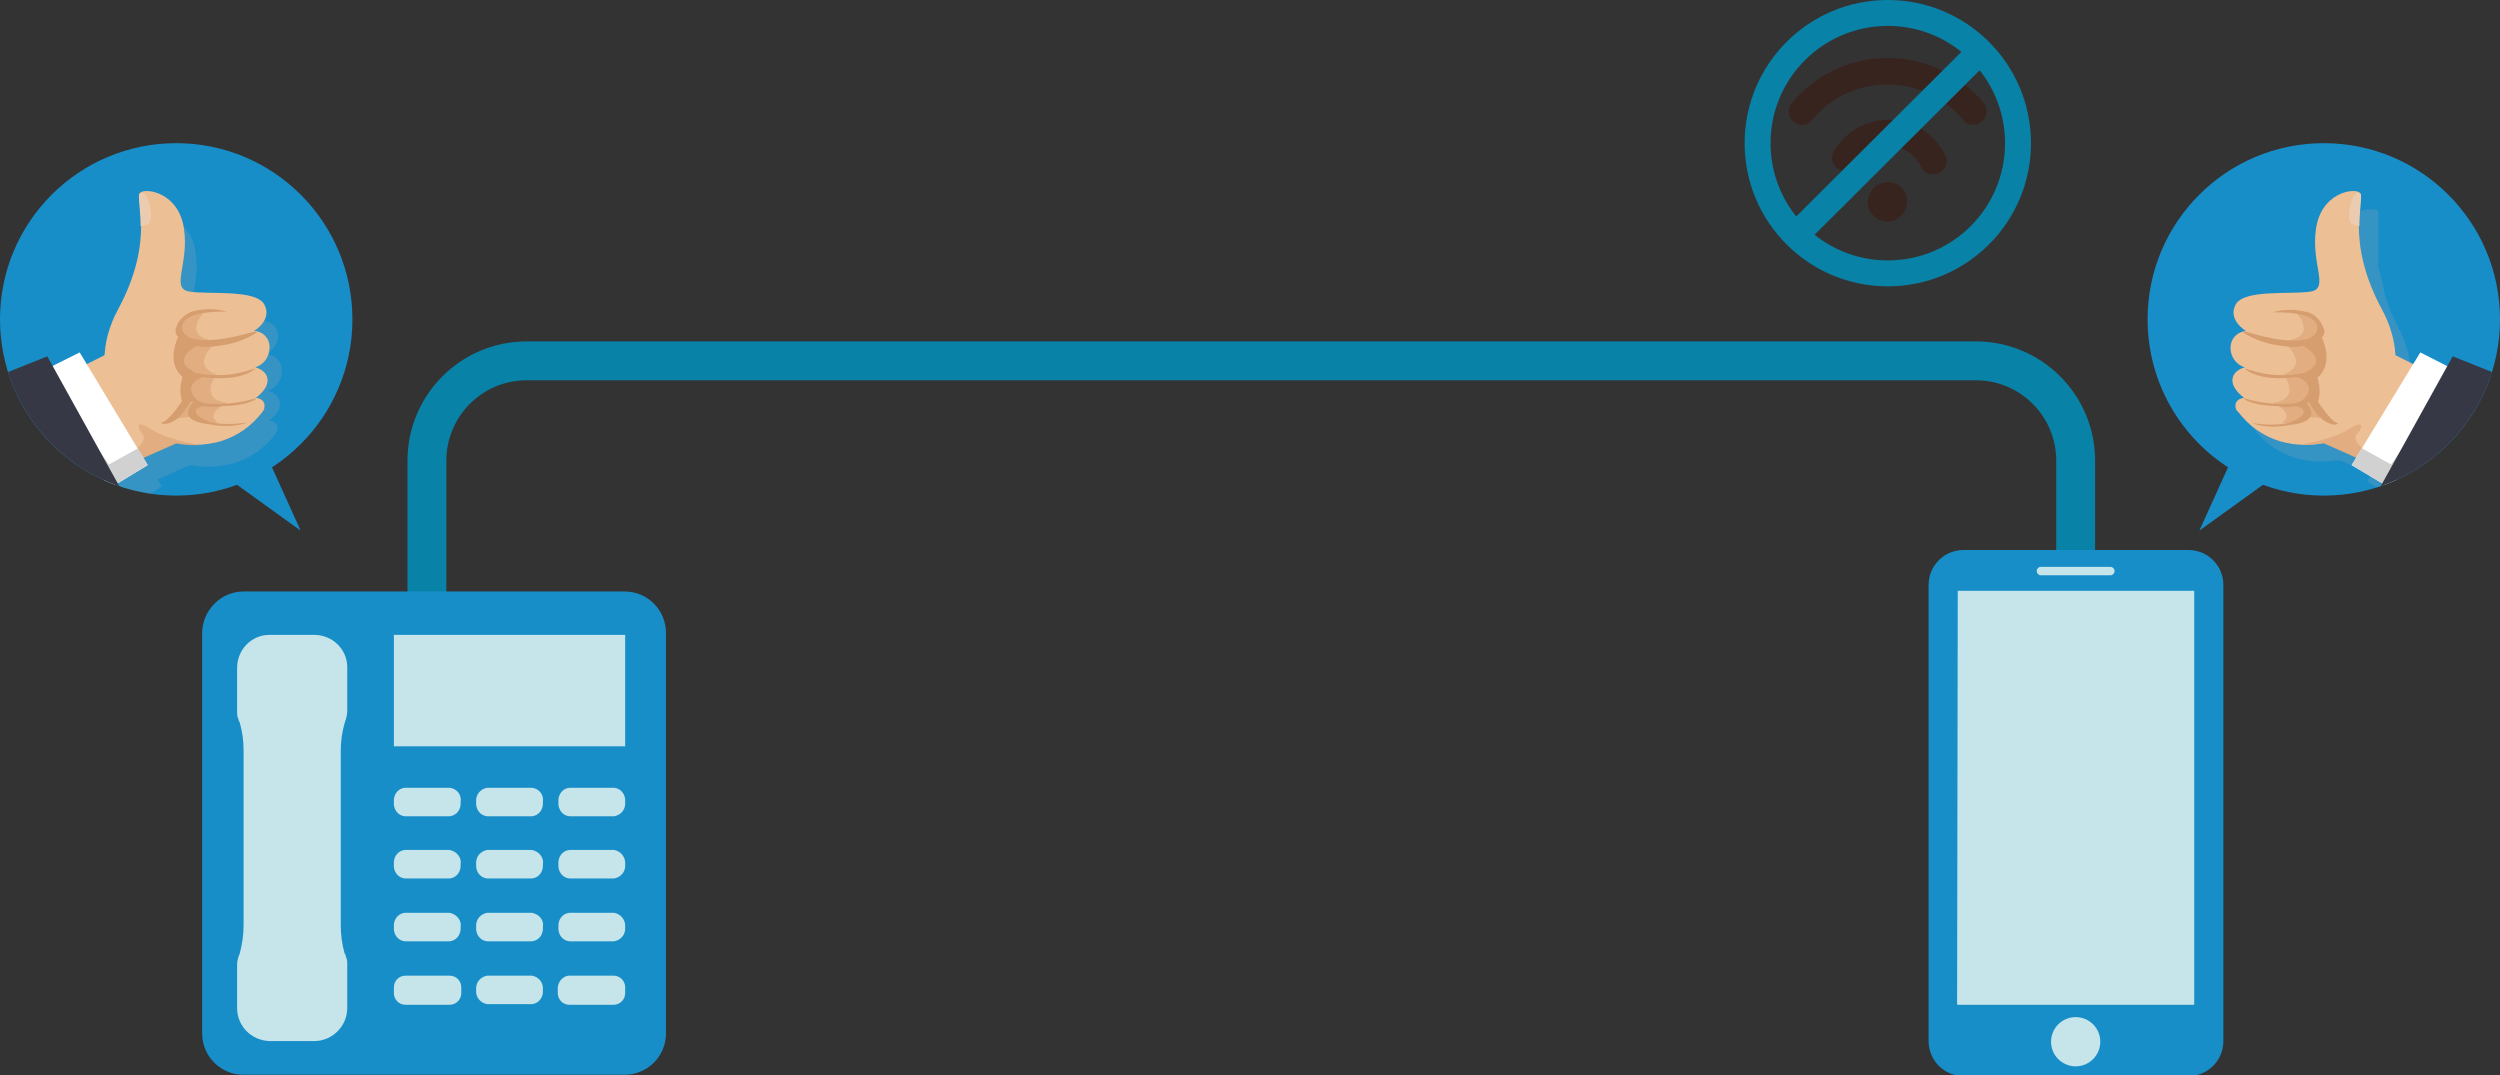 <?xml version="1.0" encoding="utf-8"?>
<!-- Generator: Adobe Illustrator 25.4.1, SVG Export Plug-In . SVG Version: 6.00 Build 0)  -->
<svg version="1.1" id="レイヤー_1" xmlns="http://www.w3.org/2000/svg" xmlns:xlink="http://www.w3.org/1999/xlink" x="0px"
	 y="0px" viewBox="0 0 385.9 166" style="enable-background:new 0 0 385.9 166;" xml:space="preserve">
<rect x="0" y="0" width="385.9" height="166" fill="#333333" stroke="none"/>
<style type="text/css">
	.st0{fill:none;stroke:#0982A8;stroke-width:6;stroke-miterlimit:10;}
	.st1{fill:#188EC9;}
	.st2{fill:#C5E5EA;}
	.st3{clip-path:url(#SVGID_00000023990386742772616000000011151648904523849356_);}
	.st4{opacity:0.2;fill:#AAAAAA;enable-background:new    ;}
	.st5{fill:#ECBF95;}
	.st6{opacity:0.5;fill:#D69D6E;enable-background:new    ;}
	.st7{fill:#ECCCB1;}
	.st8{fill:#D69D6E;}
	.st9{fill:#FFFFFF;}
	.st10{fill:#D1D1D1;}
	.st11{fill:#363945;}
	.st12{opacity:0.3;fill:#363945;enable-background:new    ;}
	.st13{clip-path:url(#SVGID_00000034798717243181877390000001773643816771374222_);}
	.st14{fill:#37241E;}
	.st15{fill:none;stroke:#0982A8;stroke-width:4;stroke-miterlimit:10;}
</style>
<g>
	<g id="レイヤー_2_00000003098873374168435330000006994674924512492699_">
		<g id="txt">
			<path class="st0" d="M320.4,87.2V71.1c0-8.5-6.9-15.4-15.4-15.4H81.3c-8.5,0-15.4,6.9-15.4,15.4v22.4"/>
			<path class="st1" d="M303.1,84.9h34.7c3,0,5.4,2.4,5.4,5.4v70.4c0,3-2.4,5.4-5.4,5.4h-34.7c-3,0-5.4-2.4-5.4-5.4V90.3
				C297.7,87.3,300.1,84.9,303.1,84.9z"/>
			<path class="st2" d="M302.2,91.2h36.4c0,0,0.1,0,0.1,0.1V155c0,0,0,0.1-0.1,0.1h-36.4c0,0-0.1,0-0.1-0.1L302.2,91.2
				C302.1,91.2,302.2,91.2,302.2,91.2z"/>
			<path class="st2" d="M324.2,160.8c0-2.1-1.7-3.8-3.8-3.8s-3.8,1.7-3.8,3.8s1.7,3.8,3.8,3.8l0,0
				C322.5,164.6,324.2,162.9,324.2,160.8z"/>
			<path class="st2" d="M315,87.5h10.8c0.3,0,0.6,0.3,0.6,0.6v0.1c0,0.3-0.3,0.6-0.6,0.6H315c-0.3,0-0.6-0.3-0.6-0.6V88
				C314.5,87.7,314.7,87.5,315,87.5z"/>
			<path class="st1" d="M37.6,91.3h58.8c3.6,0,6.4,2.9,6.4,6.4v61.8c0,3.6-2.9,6.4-6.4,6.4H37.6c-3.6,0-6.4-2.9-6.4-6.4V97.8
				C31.2,94.2,34.1,91.3,37.6,91.3z"/>
			<rect x="60.8" y="98" class="st2" width="35.7" height="17.2"/>
			<path class="st2" d="M53.4,111L53.4,111c0.1-0.4,0.2-0.8,0.2-1.2V103c0-2.8-2.3-5-5.1-5h-6.9c-2.8,0-5,2.3-5,5.1v6.7
				c0,0.4,0,0.8,0.2,1.2l0,0c0,0.2,0.1,0.3,0.2,0.5c0.4,1.4,0.6,2.9,0.6,4.3v27c0,1.5-0.2,2.9-0.6,4.4c-0.1,0.2-0.1,0.3-0.2,0.5l0,0
				c-0.1,0.4-0.2,0.8-0.2,1.2v6.7c0,2.8,2.2,5,5,5.1h6.9c2.8,0,5.1-2.3,5.1-5.1v-6.7c0-0.4,0-0.8-0.2-1.2l0,0c0-0.2-0.1-0.4-0.2-0.5
				c-0.4-1.4-0.6-2.9-0.6-4.4v-26.9c0-1.5,0.2-2.9,0.6-4.3C53.3,111.4,53.3,111.2,53.4,111z"/>
			<path class="st2" d="M69.4,121.6h-6.9c-1.1,0.1-1.8,1.1-1.7,2.2l0,0c-0.1,1.1,0.6,2.1,1.7,2.2h6.9c1.1-0.1,1.8-1.1,1.7-2.2l0,0
				C71.3,122.7,70.5,121.7,69.4,121.6z"/>
			<path class="st2" d="M82.1,121.6h-6.9c-1.1,0.2-1.8,1.1-1.7,2.2l0,0c-0.1,1.1,0.6,2.1,1.7,2.2h6.9c1.1-0.1,1.8-1.1,1.7-2.2l0,0
				C84,122.7,83.2,121.7,82.1,121.6z"/>
			<path class="st2" d="M94.8,121.6h-6.9c-1.1,0.1-1.8,1.1-1.7,2.2l0,0c-0.1,1.1,0.6,2.1,1.7,2.2h6.9c1.1-0.2,1.8-1.1,1.7-2.2l0,0
				C96.6,122.7,95.9,121.7,94.8,121.6z"/>
			<path class="st2" d="M69.4,131.2h-6.9c-1.1,0.1-1.8,1.1-1.7,2.2l0,0c-0.1,1.1,0.6,2.1,1.7,2.2h6.9c1.1-0.1,1.8-1.1,1.7-2.2l0,0
				C71.3,132.4,70.5,131.4,69.4,131.2z"/>
			<path class="st2" d="M82.1,131.2h-6.9c-1.1,0.2-1.8,1.1-1.7,2.2l0,0c-0.1,1.1,0.6,2.1,1.7,2.2h6.9c1.1-0.1,1.8-1.1,1.7-2.2l0,0
				C84,132.4,83.2,131.4,82.1,131.2z"/>
			<path class="st2" d="M94.8,131.2h-6.9c-1.1,0.1-1.8,1.1-1.7,2.2l0,0c-0.1,1.1,0.6,2.1,1.7,2.2h6.9c1.1-0.2,1.8-1.1,1.7-2.2l0,0
				C96.6,132.4,95.9,131.4,94.8,131.2z"/>
			<path class="st2" d="M69.4,140.9h-6.9c-1.1,0.1-1.8,1.1-1.7,2.2l0,0c-0.1,1.1,0.6,2.1,1.7,2.2h6.9c1.1-0.1,1.8-1.1,1.7-2.2l0,0
				C71.3,142.1,70.5,141.1,69.4,140.9z"/>
			<path class="st2" d="M82.1,140.9h-6.9c-1.1,0.2-1.8,1.1-1.7,2.2l0,0c-0.1,1.1,0.6,2.1,1.7,2.2h6.9c1.1-0.1,1.8-1.1,1.7-2.2l0,0
				C84,142,83.2,141.1,82.1,140.9z"/>
			<path class="st2" d="M94.8,140.9h-6.9c-1.1,0.1-1.8,1.1-1.7,2.2l0,0c-0.1,1.1,0.6,2.1,1.7,2.2h6.9c1.1-0.2,1.8-1.1,1.7-2.2l0,0
				C96.6,142.1,95.9,141.1,94.8,140.9z"/>
			<path class="st2" d="M62.6,150.6h6.8c1,0,1.8,0.8,1.8,1.8v0.9c0,1-0.8,1.8-1.8,1.8h-6.8c-1,0-1.8-0.8-1.8-1.8v-0.9
				C60.8,151.4,61.6,150.6,62.6,150.6z"/>
			<path class="st2" d="M82.1,150.6h-6.9c-1.1,0.2-1.8,1.1-1.7,2.2l0,0c-0.1,1.1,0.6,2,1.7,2.2h6.9c1.1-0.1,1.8-1.1,1.7-2.2l0,0
				C83.9,151.7,83.2,150.8,82.1,150.6z"/>
			<path class="st2" d="M87.9,150.6h6.8c1,0,1.8,0.8,1.8,1.8v0.9c0,1-0.8,1.8-1.8,1.8h-6.8c-1,0-1.8-0.8-1.8-1.8v-0.9
				C86.2,151.4,87,150.6,87.9,150.6z"/>
			<polygon class="st1" points="40.7,69.3 46.4,81.9 34.6,73.4 			"/>
			<circle class="st1" cx="27.2" cy="49.3" r="27.2"/>
			<g>
				<defs>
					<circle id="SVGID_1_" cx="27.2" cy="49.3" r="27.2"/>
				</defs>
				<clipPath id="SVGID_00000076582651623010951390000007333437158543450773_">
					<use xlink:href="#SVGID_1_"  style="overflow:visible;"/>
				</clipPath>
				<g style="clip-path:url(#SVGID_00000076582651623010951390000007333437158543450773_);">
					<path class="st4" d="M43.2,62.2c-0.1-1.5-1.9-1.9-1.9-1.9c1.3-0.4,2.2-1.6,2.2-3c0.1-1.2-0.7-2.3-1.9-2.5h-0.1h-0.1h-0.1
						l-0.3,0c0,0,2.9-1.7,1.6-4.1s-8.7-1.5-11.6-2s0-4.3-0.8-9.7c-0.7-5.2-5.3-6.2-6.6-5.7l0,0l-0.2,0.1l0,0c0,0-0.1,0.1-0.1,0.1
						l0,0c0,0,0,0.1,0,0.1l0,0c0,0,0,0.1,0,0.2V34c0,0,0,0.1,0,0.1c0,0.1,0,0.2,0,0.3l0,0c0,0.1,0,0.3,0,0.4l0,0c0,0.2,0,0.3,0,0.5
						s0,0.3,0,0.4c0,0,0,0.1,0,0.1v0.4c0,0.1,0,0.2,0,0.2v0.2c0,0.2,0,0.5,0,0.8v0.1c0,0.3,0,0.6,0,0.9l0,0v0.1c0,0.2,0,0.3,0,0.5
						s0,0.1,0,0.2s0,0.3,0,0.4c0,0.1,0,0.2,0,0.2c0,0.1,0,0.3,0,0.4c0,0.1,0,0.2,0,0.3c0,0.1,0,0.3,0,0.4s0,0.2,0,0.3l-0.1,0.4
						c0,0.1,0,0.2,0,0.3s0,0.3-0.1,0.4s0,0.2-0.1,0.4s0,0.3-0.1,0.4l-0.1,0.4c0,0.1-0.1,0.3-0.1,0.4L23,44.3l-0.1,0.5
						c0,0.1-0.1,0.2-0.1,0.4s-0.1,0.3-0.1,0.5s-0.1,0.3-0.2,0.5l-0.1,0.4L22.1,47c0,0.1-0.1,0.2-0.1,0.3s-0.2,0.4-0.2,0.6
						c0,0.1-0.1,0.2-0.1,0.3c-0.1,0.2-0.2,0.5-0.3,0.7c0,0.1-0.1,0.2-0.1,0.2c-0.3,0.6-0.6,1.3-1,2l0,0c-0.1,0.3-0.3,0.6-0.4,0.8
						l-0.1,0.3c-0.1,0.2-0.2,0.4-0.3,0.6s-0.1,0.2-0.1,0.4s-0.1,0.4-0.2,0.5s-0.1,0.3-0.1,0.4l-0.1,0.5l-0.1,0.4l-0.1,0.5l-0.1,0.4
						l-0.1,0.5l-0.1,0.4c0,0.3-0.1,0.6-0.1,0.8c0,0,0,0,0,0l-3,1.2l-0.8-1.4L10.2,60l-0.8-1.5l-37.7,15.1l8.7,27.3l41.3-20.3
						l-1.4-2.6l4.7-2.9l-0.7-1.1l5-2.2l0,0c2.3,0.4,4.6,0.3,6.8-0.3c2.5-0.8,4.8-2.3,6.4-4.5c0.3-0.4,0.4-0.9,0.3-1.3
						c-0.2-0.4-0.6-0.7-1.1-0.8l0,0h-0.2l0,0C41.4,65,43.4,63.7,43.2,62.2z"/>
					<polygon class="st5" points="19,53.4 6.8,59.5 16.2,73.3 28.8,67.7 					"/>
					<path class="st5" d="M20.3,65c-0.6-0.6-1.1-1.2-1.6-1.8c-3.5-4.6-3.2-10.4-0.5-15.4c5.9-10.9,2.5-17.4,3.5-18.1
						s5.9,0.1,6.7,5.6s-2.1,9.2,0.8,9.7s10.3-0.4,11.6,2s-1.6,4.1-1.6,4.1c1.4,0,2.5,1.2,2.4,2.6c0,0,0,0,0,0c0,1.4-0.9,2.6-2.2,3
						c0,0,1.8,0.4,1.9,1.9s-1.8,2.8-1.8,2.8c0.2,0,1.1,0.2,1.3,0.9c0.1,0.5,0,1-0.3,1.3c-1.6,2.1-3.8,3.7-6.4,4.5
						C29.2,69.5,24,68.3,20.3,65z"/>
					<path class="st6" d="M31.4,48.3c0,0-3.4,3.7,1.7,4.3l-0.3,0.8c0,0-3.3,3,0.6,4.4c0,0-2.9,3.8,1.7,4.4c0,0-3.7,1.6-1.4,3.1
						c-1,0.1-2-0.1-2.9-0.6c-1.5-0.8-4.6,0.2-4.6,0.2s2.5-2.1,2.5-3.4s-0.9-3.1-0.5-4.4c0,0-1.8-1.2-0.2-4c-0.5-1.2-0.5-2.5,0.1-3.6
						C28.9,48.7,30.1,48.2,31.4,48.3z"/>
					<path class="st7" d="M21.5,29.9c-0.2,0.6,0.2,2.4,0.2,5l0,0c1.3-0.1,2-0.6,1.4-3.2S21.5,29.9,21.5,29.9z"/>
					<path class="st8" d="M31.5,62.7c0.9,0.1,1.7,0.2,2.6,0c4.6-0.1,5.5-1.2,5.5-1.2h-0.2c-2.4,0.7-4.9,1-7.3,0.8
						c-0.8,0-1.6-0.4-2.1-1c-1.4-1.9,0.5-2.8,1.3-3.1c6.2,0.8,8.1-1.3,8.1-1.3h-0.1c-1,0.3-2,0.6-3,0.8c-2,0.3-3.9,0.3-5.9-0.1
						c-0.3-0.1-0.6-0.2-0.8-0.4c-3.1-1.7,0.7-3.8,0.7-3.8l0,0c1.1,0.2,2.1,0.2,3.2,0l0,0c2.2-0.2,4.3-0.9,6.2-2.1
						c-0.2,0-0.3-0.1-0.5-0.1c0,0-7.6,2.4-10.3,0.7c-0.2-0.2-0.5-0.4-0.6-0.6c-0.2-0.4-1.5-3.3,6.7-3.2c-1.7-0.5-3.6-0.5-5.3,0
						l0.2-0.2c-0.1,0.1-0.2,0.1-0.3,0.2c-1,0.4-1.8,1.1-2.3,2.1c-0.1,0.3-0.2,0.6-0.2,0.8l0,0c0,0.4,0.1,0.7,0.4,1l0,0
						c0,0-2,4,0.7,6.2c-0.4,1.2-0.5,2.5-0.1,3.7c0,0-1.9,3-3.1,3.3c-0.6,0.2,2.1,1.2,4.4-3.3c0.1,0.1,0.3,0.1,0.4,0.2
						c-0.5,0.6-2.4,2.9,2.6,3.4l0,0c3.8,0.8,6.9-0.6,5-0.2c-1.4,0.2-2.9,0.2-4.3,0l0,0c-0.7-0.1-1.3-0.4-1.9-0.7
						c-0.4-0.2-1-0.6-1-1.1S30.8,62.8,31.5,62.7z"/>
					<path class="st6" d="M23.4,66.3C20.8,64.6,21.2,66,22,67s-0.8,3.2-6.6,5l0,0l0.8,1.3l11-4.8c1.2,0.2,2.5,0.3,3.7,0.2
						C30.3,68.6,25.7,67.8,23.4,66.3z"/>
					<polygon class="st9" points="16.7,75.5 7.1,57 12.3,54.4 22.8,71.8 					"/>
					<polygon class="st10" points="21.3,69.2 16.8,71.7 9.5,61.1 17.8,74.8 22.8,71.8 					"/>
					<polygon class="st11" points="7.3,55 19.6,77.2 -21.8,97.5 -30.4,70.1 					"/>
					<polygon class="st12" points="15.6,70.1 -25.5,85.8 -21.8,97.5 19.6,77.2 					"/>
				</g>
			</g>
			<polygon class="st1" points="345.2,69.3 339.5,81.9 351.3,73.4 			"/>
			<circle class="st1" cx="358.7" cy="49.3" r="27.2"/>
			<g>
				<defs>
					<circle id="SVGID_00000119093460946528784540000003244925603881333923_" cx="358.7" cy="49.3" r="27.2"/>
				</defs>
				<clipPath id="SVGID_00000031909509585715803610000013651182288811281070_">
					<use xlink:href="#SVGID_00000119093460946528784540000003244925603881333923_"  style="overflow:visible;"/>
				</clipPath>
				<g style="clip-path:url(#SVGID_00000031909509585715803610000013651182288811281070_);">
					<path class="st4" d="M347.2,61.3c0.1-1.5,1.9-1.9,1.9-1.9c-1.3-0.4-2.2-1.6-2.2-3c-0.1-1.2,0.7-2.3,1.9-2.5l0,0h0.1h0.1h0.1
						l0.3,0c0,0-2.9-1.7-1.6-4.1s8.7-1.5,11.6-2s0-4.3,0.8-9.7c0.7-5.2,5.3-6.2,6.6-5.7l0,0l0.2,0.1l0,0c0,0,0.1,0.1,0.1,0.1l0,0
						v0.1c0,0,0,0,0,0c0,0.1,0,0.1,0,0.2v0.3c0,0,0,0.1,0,0.1c0,0.1,0,0.2,0,0.3l0,0c0,0.1,0,0.3,0,0.4l0,0c0,0.2,0,0.3,0,0.5
						s0,0.2,0,0.4s0,0.1,0,0.1v0.4c0,0.1,0,0.2,0,0.2v0.2c0,0.2,0,0.5,0,0.8v0.1c0,0.3,0,0.6,0,0.9l0,0c0,0,0,0.1,0,0.1v0.5
						c0,0.1,0,0.1,0,0.2c0,0.1,0,0.3,0,0.4s0,0.2,0,0.2v0.4c0,0.1,0,0.2,0,0.3c0,0.1,0,0.3,0,0.4s0,0.2,0,0.3s0,0.3,0,0.4
						s0,0.2,0,0.3s0,0.3,0.1,0.4s0,0.2,0.1,0.4s0,0.3,0.1,0.4s0,0.2,0.1,0.4s0.1,0.3,0.1,0.4l0.1,0.4l0.1,0.5c0,0.1,0.1,0.2,0.1,0.4
						s0.1,0.3,0.1,0.5s0.1,0.3,0.1,0.5l0.1,0.4c0.1,0.2,0.1,0.4,0.2,0.5s0.1,0.2,0.1,0.4l0.2,0.6l0.1,0.3c0.1,0.2,0.2,0.5,0.3,0.7
						c0,0.1,0.1,0.2,0.1,0.2c0.3,0.6,0.6,1.3,1,2l0,0c0.1,0.3,0.3,0.6,0.4,0.8c0,0.1,0.1,0.2,0.1,0.3s0.2,0.4,0.3,0.6l0.1,0.4
						c0.1,0.2,0.1,0.4,0.2,0.5s0.1,0.3,0.1,0.4s0.1,0.3,0.2,0.5s0.1,0.3,0.1,0.4l0.1,0.5l0.1,0.4l0.1,0.5l0.1,0.4
						c0,0.3,0.1,0.6,0.1,0.8c0,0,0,0,0,0.1l3,1.2L376,57l4.2,2.1l0.8-1.5l37.7,15.1l-8.7,27.3l-41.3-20.2l1.4-2.6l-4.7-2.9l0.7-1.1
						l-5-2.2l0,0c-2.3,0.4-4.6,0.3-6.8-0.3c-2.5-0.8-4.8-2.4-6.4-4.5c-0.5-0.4-0.6-1.2-0.1-1.7c0.2-0.3,0.6-0.4,0.9-0.4l0,0h0.2l0,0
						C349,64.1,347,62.8,347.2,61.3z"/>
					<polygon class="st5" points="366.9,53.4 379.1,59.5 369.7,73.3 357.1,67.7 					"/>
					<path class="st5" d="M365.6,65c0.6-0.6,1.1-1.2,1.6-1.8c3.5-4.6,3.2-10.4,0.5-15.4c-5.9-10.9-2.5-17.4-3.5-18.1
						s-5.9,0.1-6.7,5.6s2.1,9.2-0.8,9.7s-10.3-0.4-11.6,2s1.6,4.1,1.6,4.1c-1.4,0.1-2.4,1.2-2.4,2.6c0,1.4,0.9,2.6,2.2,3
						c0,0-1.8,0.4-1.9,1.9s1.8,2.8,1.8,2.8c-0.2,0-1.1,0.2-1.3,0.9c-0.1,0.5,0,1,0.4,1.3c1.6,2.1,3.8,3.7,6.4,4.5
						C356.7,69.5,361.9,68.3,365.6,65z"/>
					<path class="st6" d="M354.5,48.3c0,0,3.4,3.7-1.7,4.3l0.3,0.8c0,0,3.3,3-0.6,4.4c0,0,2.9,3.8-1.7,4.4c0,0,3.7,1.6,1.4,3.1
						c1,0.1,2-0.1,2.9-0.6c1.5-0.8,4.6,0.2,4.6,0.2s-2.5-2.1-2.5-3.4s0.9-3.1,0.5-4.4c0,0,1.8-1.2,0.2-4c0.5-1.2,0.5-2.5-0.1-3.6
						C357.1,48.7,355.8,48.2,354.5,48.3z"/>
					<path class="st7" d="M364.4,29.9c0.2,0.6-0.2,2.4-0.2,5l0,0c-1.3-0.1-2-0.6-1.4-3.2S364.3,29.9,364.4,29.9z"/>
					<path class="st8" d="M354.4,62.7c-0.9,0.1-1.7,0.2-2.6,0c-4.6-0.1-5.5-1.2-5.5-1.2h0.2c2.4,0.7,4.9,1,7.3,0.8
						c0.8,0,1.6-0.4,2.1-1c1.4-1.9-0.5-2.8-1.3-3.1c-6.2,0.8-8.1-1.3-8.1-1.3h0.1c1,0.3,2,0.6,3,0.8c2,0.3,3.9,0.3,5.9-0.1
						c0.3-0.1,0.6-0.2,0.8-0.4c3.1-1.7-0.7-3.8-0.7-3.8l0,0c-1.1,0.2-2.1,0.2-3.2,0l0,0c-2.2-0.2-4.3-0.9-6.2-2.1
						c0.2,0,0.3-0.1,0.5-0.1c0,0,7.6,2.5,10.2,0.8c0.2-0.2,0.5-0.4,0.6-0.6c0.2-0.4,1.5-3.3-6.7-3.2c1.7-0.5,3.6-0.5,5.3,0L356,48
						l0.3,0.2c1,0.4,1.8,1.1,2.2,2.1c0.2,0.3,0.2,0.5,0.3,0.8l0,0c0,0.4-0.1,0.7-0.4,1l0,0c0,0,2,4-0.7,6.2c0.4,1.2,0.5,2.5,0.1,3.7
						c0,0,1.9,3,3,3.3c0.6,0.2-2.1,1.2-4.4-3.3c-0.1,0.1-0.3,0.1-0.4,0.2c0.5,0.6,2.4,2.9-2.6,3.4l0,0c-3.8,0.8-6.9-0.6-5-0.2
						c1.4,0.2,2.9,0.2,4.3,0l0,0c0.6-0.1,1.3-0.4,1.9-0.7c0.4-0.2,1-0.6,1-1.1S355.1,62.8,354.4,62.7z"/>
					<path class="st6" d="M362.5,66.3c2.5-1.7,2.2-0.2,1.3,0.7s0.8,3.2,6.6,4.9l0,0l-0.8,1.3l-11-4.8c-1.2,0.2-2.5,0.3-3.7,0.2
						C355.6,68.6,360.1,67.8,362.5,66.3z"/>
					<polygon class="st9" points="369.2,75.5 378.7,57 373.6,54.4 363,71.8 					"/>
					<polygon class="st10" points="364.6,69.2 369.1,71.7 376.4,61.1 368.1,74.8 363,71.8 					"/>
					<polygon class="st11" points="378.6,55 366.3,77.2 407.6,97.5 416.3,70.1 					"/>
					<polygon class="st12" points="370.3,70.1 411.3,85.8 407.6,97.5 366.3,77.2 					"/>
				</g>
			</g>
			<path class="st14" d="M298.3,26.9c-0.8,0-1.5-0.5-1.8-1.2c-1.3-2.8-4.7-4-7.5-2.6c-1,0.5-1.9,1.3-2.4,2.3c-0.6,1-1.8,1.3-2.8,0.7
				c-1-0.6-1.3-1.8-0.7-2.8c2.7-4.6,8.6-6.2,13.3-3.5c1.7,1,3,2.4,3.9,4.2c0.5,1,0.1,2.2-1,2.7c0,0,0,0,0,0
				C298.9,26.8,298.6,26.9,298.3,26.9z"/>
			<path class="st14" d="M278.2,19.3c-1.1,0-2.1-0.9-2.1-2.1c0-0.5,0.2-0.9,0.5-1.3c6.8-8.2,18.9-9.3,27.1-2.5
				c0.9,0.8,1.8,1.6,2.5,2.5c0.7,0.9,0.6,2.2-0.3,2.9c-0.9,0.7-2.2,0.6-2.9-0.3l0,0c-5.3-6.4-14.8-7.3-21.3-2c-0.7,0.6-1.4,1.3-2,2
				C279.4,19,278.8,19.3,278.2,19.3z"/>
			<path class="st14" d="M294.4,31.1c0-1.7-1.4-3-3-3c-1.7,0-3.1,1.4-3.1,3.1s1.4,3,3.1,3l0,0C293,34.2,294.4,32.8,294.4,31.1z"/>
			<circle class="st15" cx="291.4" cy="22.1" r="20.1"/>
			<line class="st15" x1="305.7" y1="7.9" x2="277.2" y2="36.3"/>
		</g>
	</g>
</g>
</svg>
